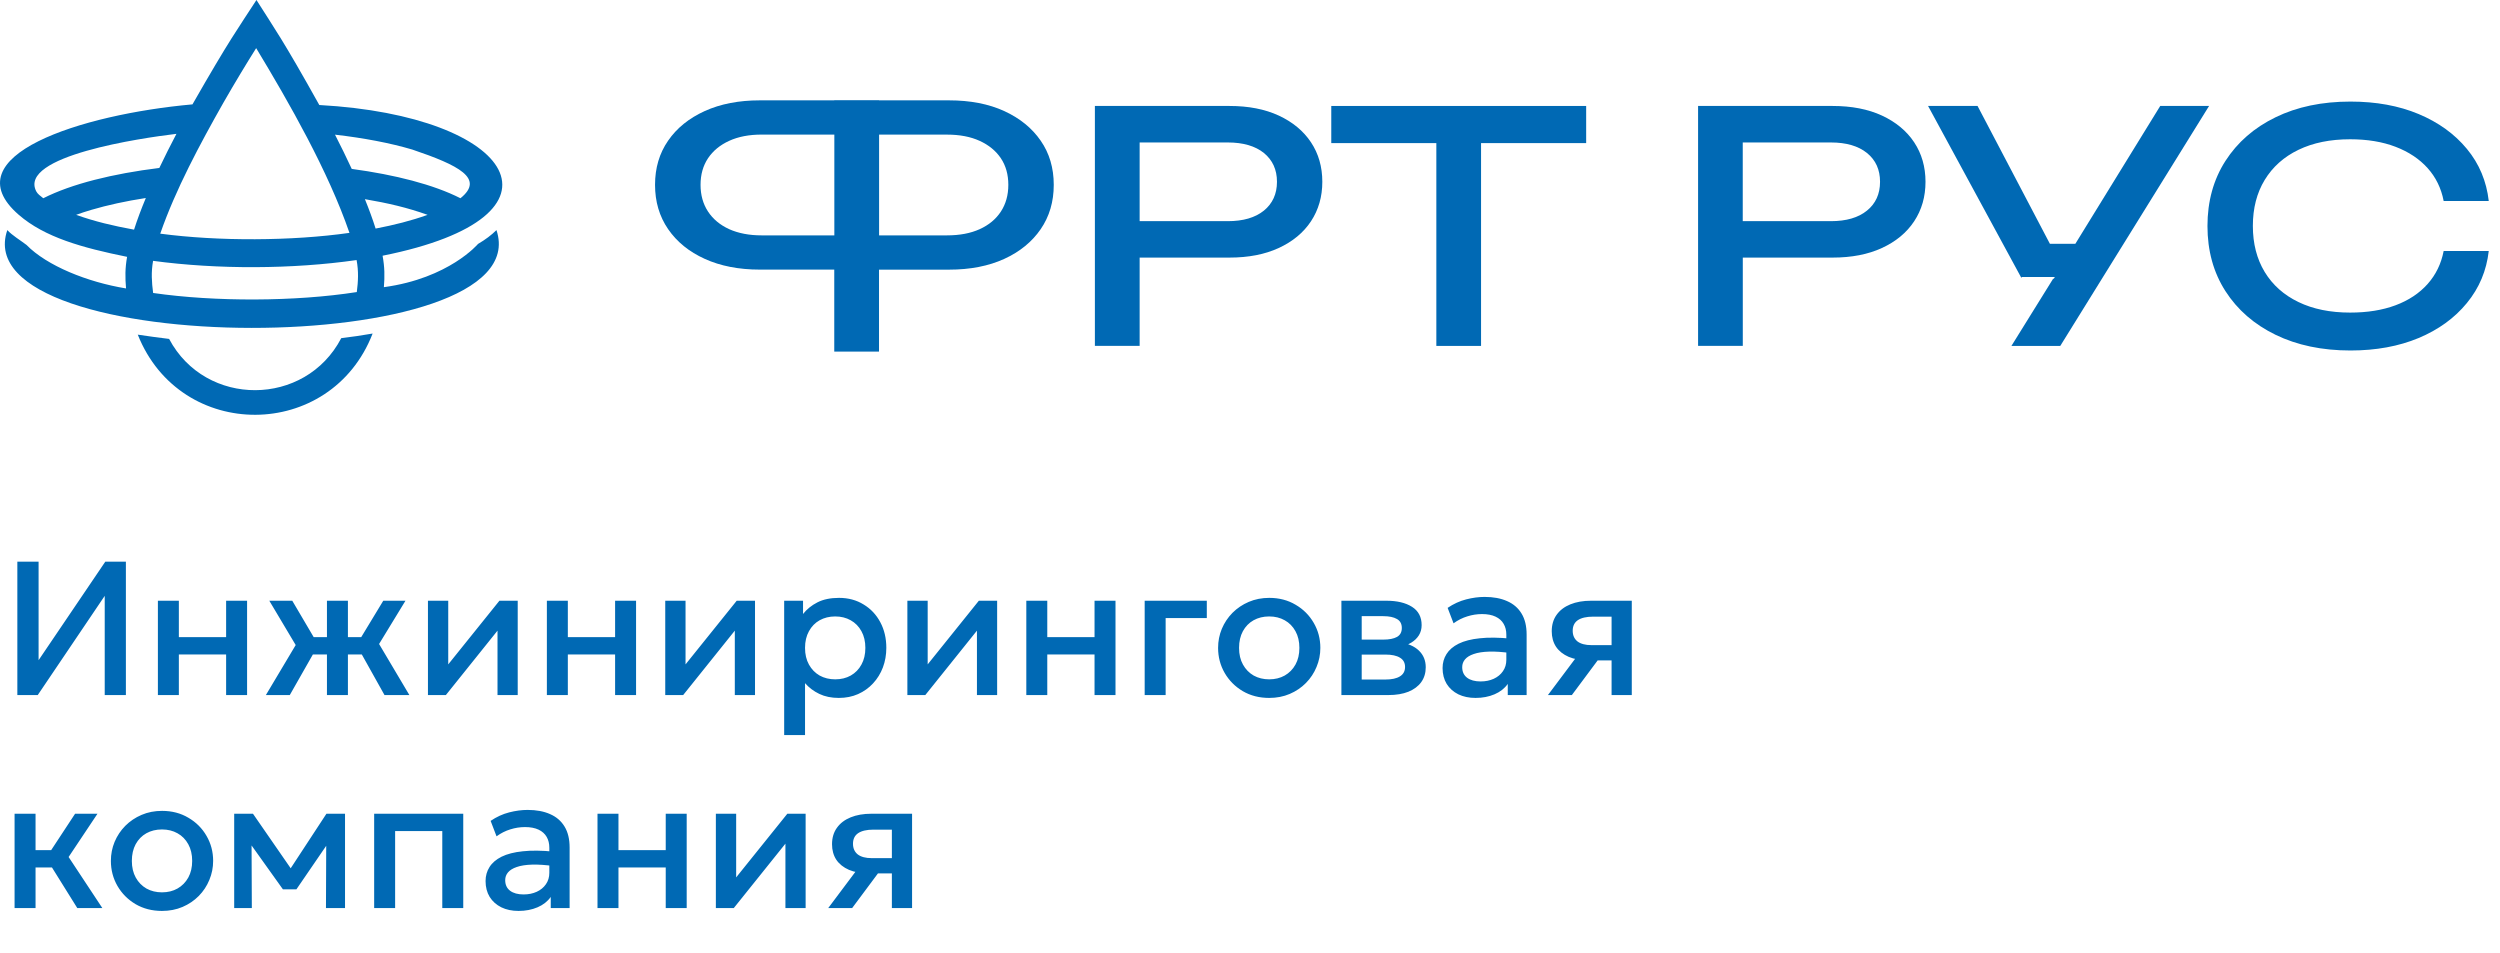 <?xml version="1.0" encoding="UTF-8"?> <svg xmlns="http://www.w3.org/2000/svg" width="223" height="85" viewBox="0 0 223 85" fill="none"><path d="M92.829 12.548C92.054 11.426 90.97 10.545 89.578 9.906C88.19 9.271 86.542 8.951 84.65 8.951H78.408V8.94H74.416V8.951H67.775C65.902 8.951 64.261 9.271 62.862 9.906C61.458 10.545 60.371 11.422 59.596 12.548C58.817 13.67 58.43 14.984 58.43 16.486C58.43 17.988 58.817 19.305 59.596 20.438C60.371 21.567 61.458 22.455 62.862 23.09C64.258 23.726 65.902 24.049 67.775 24.049H74.416V31.364H78.408V24.053H84.65C86.542 24.053 88.19 23.73 89.578 23.094C90.97 22.458 92.054 21.571 92.829 20.442C93.608 19.309 93.995 17.991 93.995 16.489C93.995 14.984 93.608 13.67 92.829 12.548ZM74.423 20.995H67.933C66.827 20.995 65.86 20.807 65.044 20.442C64.231 20.069 63.599 19.547 63.155 18.869C62.711 18.194 62.489 17.398 62.489 16.486C62.489 15.573 62.711 14.785 63.155 14.117C63.599 13.454 64.228 12.935 65.044 12.562C65.86 12.189 66.827 12.005 67.933 12.005H74.423V20.995ZM89.281 18.869C88.837 19.547 88.209 20.069 87.388 20.442C86.576 20.811 85.601 20.995 84.476 20.995H78.415V12.008H84.476C85.601 12.008 86.576 12.193 87.388 12.566C88.205 12.939 88.833 13.457 89.281 14.121C89.725 14.789 89.943 15.577 89.943 16.489C89.943 17.402 89.721 18.194 89.281 18.869Z" fill="#0069B4"></path><path d="M116.939 12.691C116.265 11.678 115.302 10.883 114.064 10.308C112.826 9.736 111.363 9.452 109.67 9.452H97.664V30.853H101.656V22.977H109.67C111.363 22.977 112.826 22.693 114.064 22.121C115.302 21.55 116.265 20.758 116.939 19.739C117.612 18.72 117.951 17.544 117.951 16.216C117.951 14.888 117.616 13.71 116.939 12.691ZM112.74 18.787C111.961 19.416 110.889 19.728 109.519 19.728H101.656V12.708H109.519C110.889 12.708 111.961 13.021 112.74 13.646C113.511 14.278 113.906 15.13 113.906 16.216C113.906 17.299 113.511 18.159 112.74 18.787Z" fill="#0069B4"></path><path d="M118.75 12.765H128.122V30.856H132.11V12.765H141.486V9.452H118.75V12.765Z" fill="#0069B4"></path><path d="M170.743 12.691C170.07 11.678 169.107 10.883 167.869 10.308C166.631 9.736 165.164 9.452 163.471 9.452H151.469V30.853H155.457V22.977H163.471C165.164 22.977 166.631 22.693 167.869 22.121C169.107 21.55 170.07 20.758 170.743 19.739C171.417 18.72 171.755 17.544 171.755 16.216C171.755 14.888 171.417 13.71 170.743 12.691ZM166.533 18.787C165.762 19.416 164.686 19.728 163.316 19.728H155.453V12.708H163.316C164.686 12.708 165.758 13.021 166.533 13.646C167.312 14.278 167.7 15.13 167.7 16.216C167.7 17.299 167.312 18.159 166.533 18.787Z" fill="#0069B4"></path><path d="M192.692 9.452L185.122 21.745H182.85L176.398 9.452H171.984L180.299 24.774L180.359 24.71H183.29L183.2 24.863H183.14L179.419 30.856H183.776L197.049 9.452H192.692Z" fill="#0069B4"></path><path d="M216.542 25.334C215.808 26.158 214.853 26.793 213.683 27.23C212.512 27.667 211.166 27.883 209.634 27.883C207.858 27.883 206.32 27.571 205.022 26.942C203.72 26.314 202.719 25.423 202.012 24.262C201.308 23.1 200.955 21.733 200.955 20.153C200.955 18.573 201.308 17.206 202.012 16.049C202.719 14.887 203.72 13.993 205.022 13.364C206.323 12.736 207.858 12.423 209.634 12.423C211.166 12.423 212.516 12.647 213.683 13.094C214.853 13.542 215.808 14.177 216.542 14.994C217.276 15.811 217.757 16.791 217.975 17.93H221.997C221.798 16.166 221.147 14.61 220.048 13.282C218.95 11.951 217.513 10.914 215.741 10.172C213.968 9.43 211.941 9.061 209.664 9.061C207.125 9.061 204.897 9.526 202.982 10.46C201.067 11.39 199.578 12.693 198.509 14.355C197.441 16.02 196.906 17.955 196.906 20.16C196.906 22.369 197.441 24.304 198.509 25.969C199.578 27.635 201.071 28.934 202.982 29.865C204.897 30.795 207.125 31.264 209.664 31.264C211.941 31.264 213.968 30.891 215.741 30.152C217.513 29.41 218.95 28.37 220.048 27.028C221.151 25.685 221.798 24.141 221.997 22.387H217.975C217.757 23.519 217.279 24.506 216.542 25.334Z" fill="#0069B4"></path><path d="M42.64 21.759C42.64 21.759 40.059 24.824 34.242 25.616C34.321 24.657 34.314 23.826 34.126 22.81C51.749 19.288 45.943 10.326 28.482 9.367C25.205 3.49 24.487 2.549 22.876 0C21.244 2.525 20.502 3.476 17.169 9.31C7.259 10.198 -4.393 13.901 1.672 19.16C3.993 21.173 7.342 22.1 11.337 22.91C11.153 23.918 11.16 24.763 11.243 25.729C7.797 25.165 4.189 23.712 2.364 21.848C1.781 21.404 1.089 20.999 0.652 20.524C-3.336 32.124 48.197 32.191 44.284 20.524C43.844 20.964 43.295 21.376 42.64 21.759ZM31.827 26.052C26.357 26.908 19.182 26.933 13.659 26.134C13.531 25.161 13.474 24.273 13.655 23.268C19.411 24.043 26.086 24.018 31.808 23.197C31.996 24.209 31.951 25.083 31.827 26.052ZM19.93 9.158C20.984 7.322 22.003 5.639 22.85 4.293C25.822 9.214 29.272 15.258 31.172 20.772C26.029 21.504 19.483 21.532 14.294 20.843C15.656 16.909 17.839 12.85 19.93 9.158ZM36.775 13.34C40.902 14.736 43.264 15.922 41.071 17.683C38.674 16.465 35.239 15.588 31.375 15.066C30.901 14.043 30.397 13.017 29.882 12.012C32.44 12.307 34.784 12.751 36.775 13.34ZM32.549 17.765C34.604 18.116 36.353 18.524 38.14 19.164C36.658 19.696 35.172 20.066 33.505 20.389C33.242 19.551 32.918 18.67 32.549 17.765ZM3.241 17.083C1.566 13.912 12.65 12.307 15.739 11.938C15.213 12.939 14.697 13.962 14.212 14.981C10.084 15.492 6.394 16.398 3.861 17.683C3.587 17.474 3.35 17.289 3.241 17.083ZM8.158 18.716C9.607 18.29 11.239 17.935 13.008 17.662C12.601 18.638 12.244 19.586 11.958 20.485C10.081 20.144 8.444 19.753 6.792 19.164C7.206 19.011 7.661 18.862 8.158 18.716Z" fill="#0069B4"></path><path d="M30.439 30.164C27.233 36.317 18.339 36.36 15.085 30.231C14.607 30.178 12.741 29.926 12.289 29.851C16.097 39.438 29.517 39.36 33.238 29.752C32.312 29.915 31.379 30.05 30.439 30.164Z" fill="#0069B4"></path><path d="M1.547 62V50.1H3.442V58.889L9.393 50.1H11.229V62H9.341V53.151L3.366 62H1.547ZM14.084 62V53.585H15.954V56.832H20.17V53.585H22.04V62H20.17V58.379H15.954V62H14.084ZM29.164 62V58.379H26.861V56.832H29.164V53.585H31.034V56.832H33.329V58.379H31.034V62H29.164ZM23.716 62L26.376 57.538L24.022 53.585H26.07L28.391 57.529L25.849 62H23.716ZM34.298 62L31.799 57.529L34.188 53.585H36.168L33.814 57.444L36.517 62H34.298ZM38.173 62V53.585H39.983V59.263L44.548 53.585H46.18V62H44.378V56.254L39.771 62H38.173ZM48.781 62V53.585H50.651V56.832H54.867V53.585H56.737V62H54.867V58.379H50.651V62H48.781ZM59.34 62V53.585H61.15V59.263L65.715 53.585H67.347V62H65.545V56.254L60.938 62H59.34ZM69.948 65.57V53.585H71.631V54.767C71.965 54.342 72.393 53.996 72.915 53.73C73.436 53.463 74.079 53.33 74.844 53.33C75.666 53.33 76.394 53.526 77.028 53.916C77.669 54.302 78.168 54.832 78.525 55.506C78.882 56.175 79.06 56.937 79.06 57.792C79.06 58.41 78.958 58.991 78.754 59.535C78.55 60.073 78.258 60.547 77.879 60.955C77.504 61.362 77.057 61.683 76.535 61.915C76.02 62.142 75.448 62.255 74.819 62.255C74.161 62.255 73.583 62.136 73.085 61.898C72.586 61.66 72.161 61.34 71.809 60.938V65.57H69.948ZM74.504 60.597C75.025 60.597 75.487 60.484 75.889 60.258C76.297 60.025 76.615 59.699 76.841 59.28C77.074 58.861 77.19 58.365 77.19 57.792C77.19 57.22 77.074 56.724 76.841 56.305C76.609 55.88 76.289 55.554 75.881 55.328C75.479 55.101 75.02 54.987 74.504 54.987C73.983 54.987 73.518 55.101 73.11 55.328C72.708 55.554 72.39 55.88 72.158 56.305C71.926 56.724 71.809 57.22 71.809 57.792C71.809 58.365 71.926 58.861 72.158 59.28C72.39 59.699 72.708 60.025 73.11 60.258C73.518 60.484 73.983 60.597 74.504 60.597ZM80.938 62V53.585H82.749V59.263L87.313 53.585H88.945V62H87.143V56.254L82.536 62H80.938ZM91.547 62V53.585H93.417V56.832H97.633V53.585H99.503V62H97.633V58.379H93.417V62H91.547ZM102.105 62V53.585H107.647V55.132H103.975V62H102.105ZM113.21 62.255C112.332 62.255 111.547 62.054 110.856 61.651C110.17 61.243 109.632 60.702 109.241 60.028C108.85 59.348 108.654 58.603 108.654 57.792C108.654 57.192 108.765 56.625 108.986 56.093C109.212 55.554 109.53 55.078 109.938 54.664C110.351 54.251 110.836 53.925 111.391 53.687C111.947 53.449 112.556 53.33 113.219 53.33C114.097 53.33 114.879 53.534 115.565 53.942C116.256 54.344 116.797 54.886 117.188 55.566C117.579 56.24 117.775 56.982 117.775 57.792C117.775 58.388 117.661 58.954 117.435 59.492C117.214 60.031 116.899 60.507 116.491 60.92C116.083 61.334 115.602 61.66 115.046 61.898C114.491 62.136 113.879 62.255 113.21 62.255ZM113.21 60.597C113.732 60.597 114.193 60.484 114.596 60.258C115.004 60.025 115.324 59.699 115.556 59.28C115.789 58.861 115.905 58.365 115.905 57.792C115.905 57.22 115.789 56.724 115.556 56.305C115.324 55.88 115.004 55.554 114.596 55.328C114.193 55.101 113.732 54.987 113.21 54.987C112.689 54.987 112.224 55.101 111.816 55.328C111.414 55.554 111.097 55.88 110.864 56.305C110.638 56.724 110.524 57.22 110.524 57.792C110.524 58.365 110.64 58.861 110.873 59.28C111.105 59.699 111.422 60.025 111.825 60.258C112.233 60.484 112.695 60.597 113.21 60.597ZM119.653 62V53.585H123.665C124.617 53.585 125.379 53.766 125.952 54.129C126.524 54.492 126.81 55.036 126.81 55.761C126.81 56.101 126.728 56.404 126.564 56.67C126.399 56.931 126.173 57.149 125.884 57.325C125.595 57.501 125.257 57.628 124.872 57.708L124.838 57.291C125.58 57.393 126.156 57.639 126.564 58.031C126.972 58.422 127.176 58.917 127.176 59.518C127.176 60.028 127.042 60.47 126.776 60.844C126.51 61.212 126.127 61.498 125.629 61.703C125.13 61.901 124.532 62 123.835 62H119.653ZM121.464 60.614H123.58C124.141 60.614 124.572 60.521 124.872 60.334C125.178 60.147 125.331 59.867 125.331 59.492C125.331 59.124 125.181 58.849 124.881 58.668C124.58 58.481 124.147 58.388 123.58 58.388H121.217V57.053H123.385C123.912 57.053 124.32 56.974 124.609 56.815C124.898 56.651 125.042 56.384 125.042 56.016C125.042 55.648 124.898 55.381 124.609 55.217C124.32 55.047 123.912 54.962 123.385 54.962H121.464V60.614ZM131.619 62.255C131.036 62.255 130.523 62.147 130.081 61.932C129.639 61.711 129.293 61.402 129.044 61.005C128.8 60.603 128.678 60.13 128.678 59.586C128.678 59.127 128.795 58.713 129.027 58.345C129.259 57.971 129.619 57.662 130.106 57.419C130.599 57.175 131.231 57.013 132.002 56.934C132.773 56.849 133.699 56.86 134.781 56.968L134.815 58.26C134.045 58.152 133.382 58.107 132.826 58.124C132.271 58.141 131.815 58.212 131.458 58.337C131.107 58.456 130.846 58.617 130.676 58.821C130.512 59.019 130.429 59.249 130.429 59.51C130.429 59.917 130.574 60.232 130.863 60.453C131.158 60.674 131.56 60.785 132.07 60.785C132.506 60.785 132.897 60.705 133.243 60.547C133.589 60.388 133.861 60.164 134.059 59.875C134.263 59.586 134.365 59.246 134.365 58.855V56.62C134.365 56.245 134.286 55.922 134.127 55.651C133.968 55.373 133.727 55.157 133.404 55.005C133.081 54.852 132.679 54.775 132.197 54.775C131.755 54.775 131.319 54.843 130.888 54.979C130.458 55.109 130.047 55.316 129.656 55.599L129.129 54.222C129.656 53.865 130.206 53.613 130.778 53.466C131.35 53.319 131.9 53.245 132.427 53.245C133.209 53.245 133.878 53.37 134.433 53.619C134.994 53.863 135.425 54.234 135.725 54.733C136.025 55.225 136.175 55.849 136.175 56.602V62H134.492V61.005C134.209 61.408 133.815 61.717 133.311 61.932C132.807 62.147 132.243 62.255 131.619 62.255ZM138.075 62L141.305 57.691L141.713 58.898C141.016 58.903 140.421 58.801 139.928 58.592C139.435 58.376 139.058 58.076 138.798 57.691C138.543 57.3 138.415 56.838 138.415 56.305C138.415 55.733 138.56 55.245 138.849 54.843C139.138 54.435 139.546 54.123 140.073 53.908C140.6 53.693 141.217 53.585 141.926 53.585H145.555V62H143.753V55.005H142.113C141.512 55.005 141.056 55.109 140.744 55.319C140.438 55.529 140.285 55.843 140.285 56.263C140.285 56.67 140.427 56.988 140.71 57.215C140.999 57.435 141.416 57.546 141.96 57.546H143.991V58.906H142.512L140.209 62H138.075ZM6.894 81L4.106 76.529L6.698 72.585H8.695L6.12 76.444L9.129 81H6.894ZM1.3 81V72.585H3.171V75.832H5.704V77.379H3.171V81H1.3ZM14.447 81.255C13.569 81.255 12.784 81.054 12.093 80.651C11.407 80.243 10.869 79.702 10.478 79.028C10.087 78.348 9.891 77.603 9.891 76.793C9.891 76.192 10.002 75.625 10.223 75.093C10.45 74.554 10.767 74.078 11.175 73.665C11.589 73.251 12.073 72.925 12.629 72.687C13.184 72.449 13.793 72.33 14.456 72.33C15.334 72.33 16.116 72.534 16.802 72.942C17.493 73.344 18.035 73.885 18.425 74.566C18.817 75.24 19.012 75.982 19.012 76.793C19.012 77.388 18.899 77.954 18.672 78.493C18.451 79.031 18.137 79.507 17.729 79.921C17.32 80.334 16.839 80.66 16.284 80.898C15.728 81.136 15.116 81.255 14.447 81.255ZM14.447 79.597C14.969 79.597 15.431 79.484 15.833 79.257C16.241 79.025 16.561 78.699 16.794 78.28C17.026 77.861 17.142 77.365 17.142 76.793C17.142 76.22 17.026 75.724 16.794 75.305C16.561 74.88 16.241 74.554 15.833 74.328C15.431 74.101 14.969 73.987 14.447 73.987C13.926 73.987 13.461 74.101 13.053 74.328C12.651 74.554 12.334 74.88 12.101 75.305C11.875 75.724 11.761 76.22 11.761 76.793C11.761 77.365 11.878 77.861 12.11 78.28C12.342 78.699 12.66 79.025 13.062 79.257C13.47 79.484 13.932 79.597 14.447 79.597ZM20.89 81V72.585H22.514H22.565L26.339 78.042L25.531 78.059L29.118 72.585H30.776V81H29.076L29.101 74.778L29.45 74.931L26.441 79.326H25.234L22.089 74.922L22.437 74.769L22.463 81H20.89ZM33.375 81V72.585H41.322V81H39.452V74.132H35.245V81H33.375ZM46.254 81.255C45.67 81.255 45.158 81.147 44.716 80.932C44.274 80.711 43.928 80.402 43.679 80.005C43.435 79.603 43.313 79.13 43.313 78.586C43.313 78.127 43.429 77.713 43.662 77.345C43.894 76.971 44.254 76.662 44.741 76.418C45.234 76.175 45.866 76.013 46.637 75.934C47.407 75.849 48.334 75.86 49.416 75.968L49.45 77.26C48.679 77.152 48.017 77.107 47.461 77.124C46.906 77.141 46.45 77.212 46.093 77.337C45.741 77.456 45.481 77.617 45.311 77.821C45.146 78.019 45.064 78.249 45.064 78.51C45.064 78.918 45.209 79.232 45.498 79.453C45.792 79.674 46.195 79.784 46.705 79.784C47.141 79.784 47.532 79.705 47.878 79.546C48.223 79.388 48.495 79.164 48.694 78.875C48.898 78.586 49 78.246 49 77.855V75.62C49 75.246 48.92 74.922 48.762 74.65C48.603 74.373 48.362 74.157 48.039 74.004C47.716 73.852 47.314 73.775 46.832 73.775C46.39 73.775 45.954 73.843 45.523 73.979C45.093 74.109 44.682 74.316 44.291 74.6L43.764 73.222C44.291 72.865 44.84 72.613 45.413 72.466C45.985 72.319 46.535 72.245 47.062 72.245C47.844 72.245 48.512 72.37 49.068 72.619C49.629 72.863 50.059 73.234 50.36 73.733C50.66 74.225 50.81 74.849 50.81 75.603V81H49.127V80.005C48.844 80.408 48.45 80.717 47.946 80.932C47.441 81.147 46.877 81.255 46.254 81.255ZM53.297 81V72.585H55.167V75.832H59.383V72.585H61.253V81H59.383V77.379H55.167V81H53.297ZM63.855 81V72.585H65.666V78.263L70.23 72.585H71.862V81H70.06V75.254L65.453 81H63.855ZM73.877 81L77.107 76.691L77.515 77.897C76.818 77.903 76.223 77.801 75.73 77.591C75.237 77.376 74.86 77.076 74.6 76.691C74.345 76.299 74.217 75.838 74.217 75.305C74.217 74.733 74.362 74.245 74.651 73.843C74.94 73.435 75.348 73.123 75.875 72.908C76.402 72.693 77.019 72.585 77.728 72.585H81.357V81H79.555V74.004H77.915C77.314 74.004 76.858 74.109 76.546 74.319C76.24 74.529 76.087 74.843 76.087 75.263C76.087 75.671 76.229 75.988 76.512 76.215C76.801 76.436 77.218 76.546 77.762 76.546H79.793V77.906H78.314L76.011 81H73.877Z" fill="#0069B4"></path></svg> 